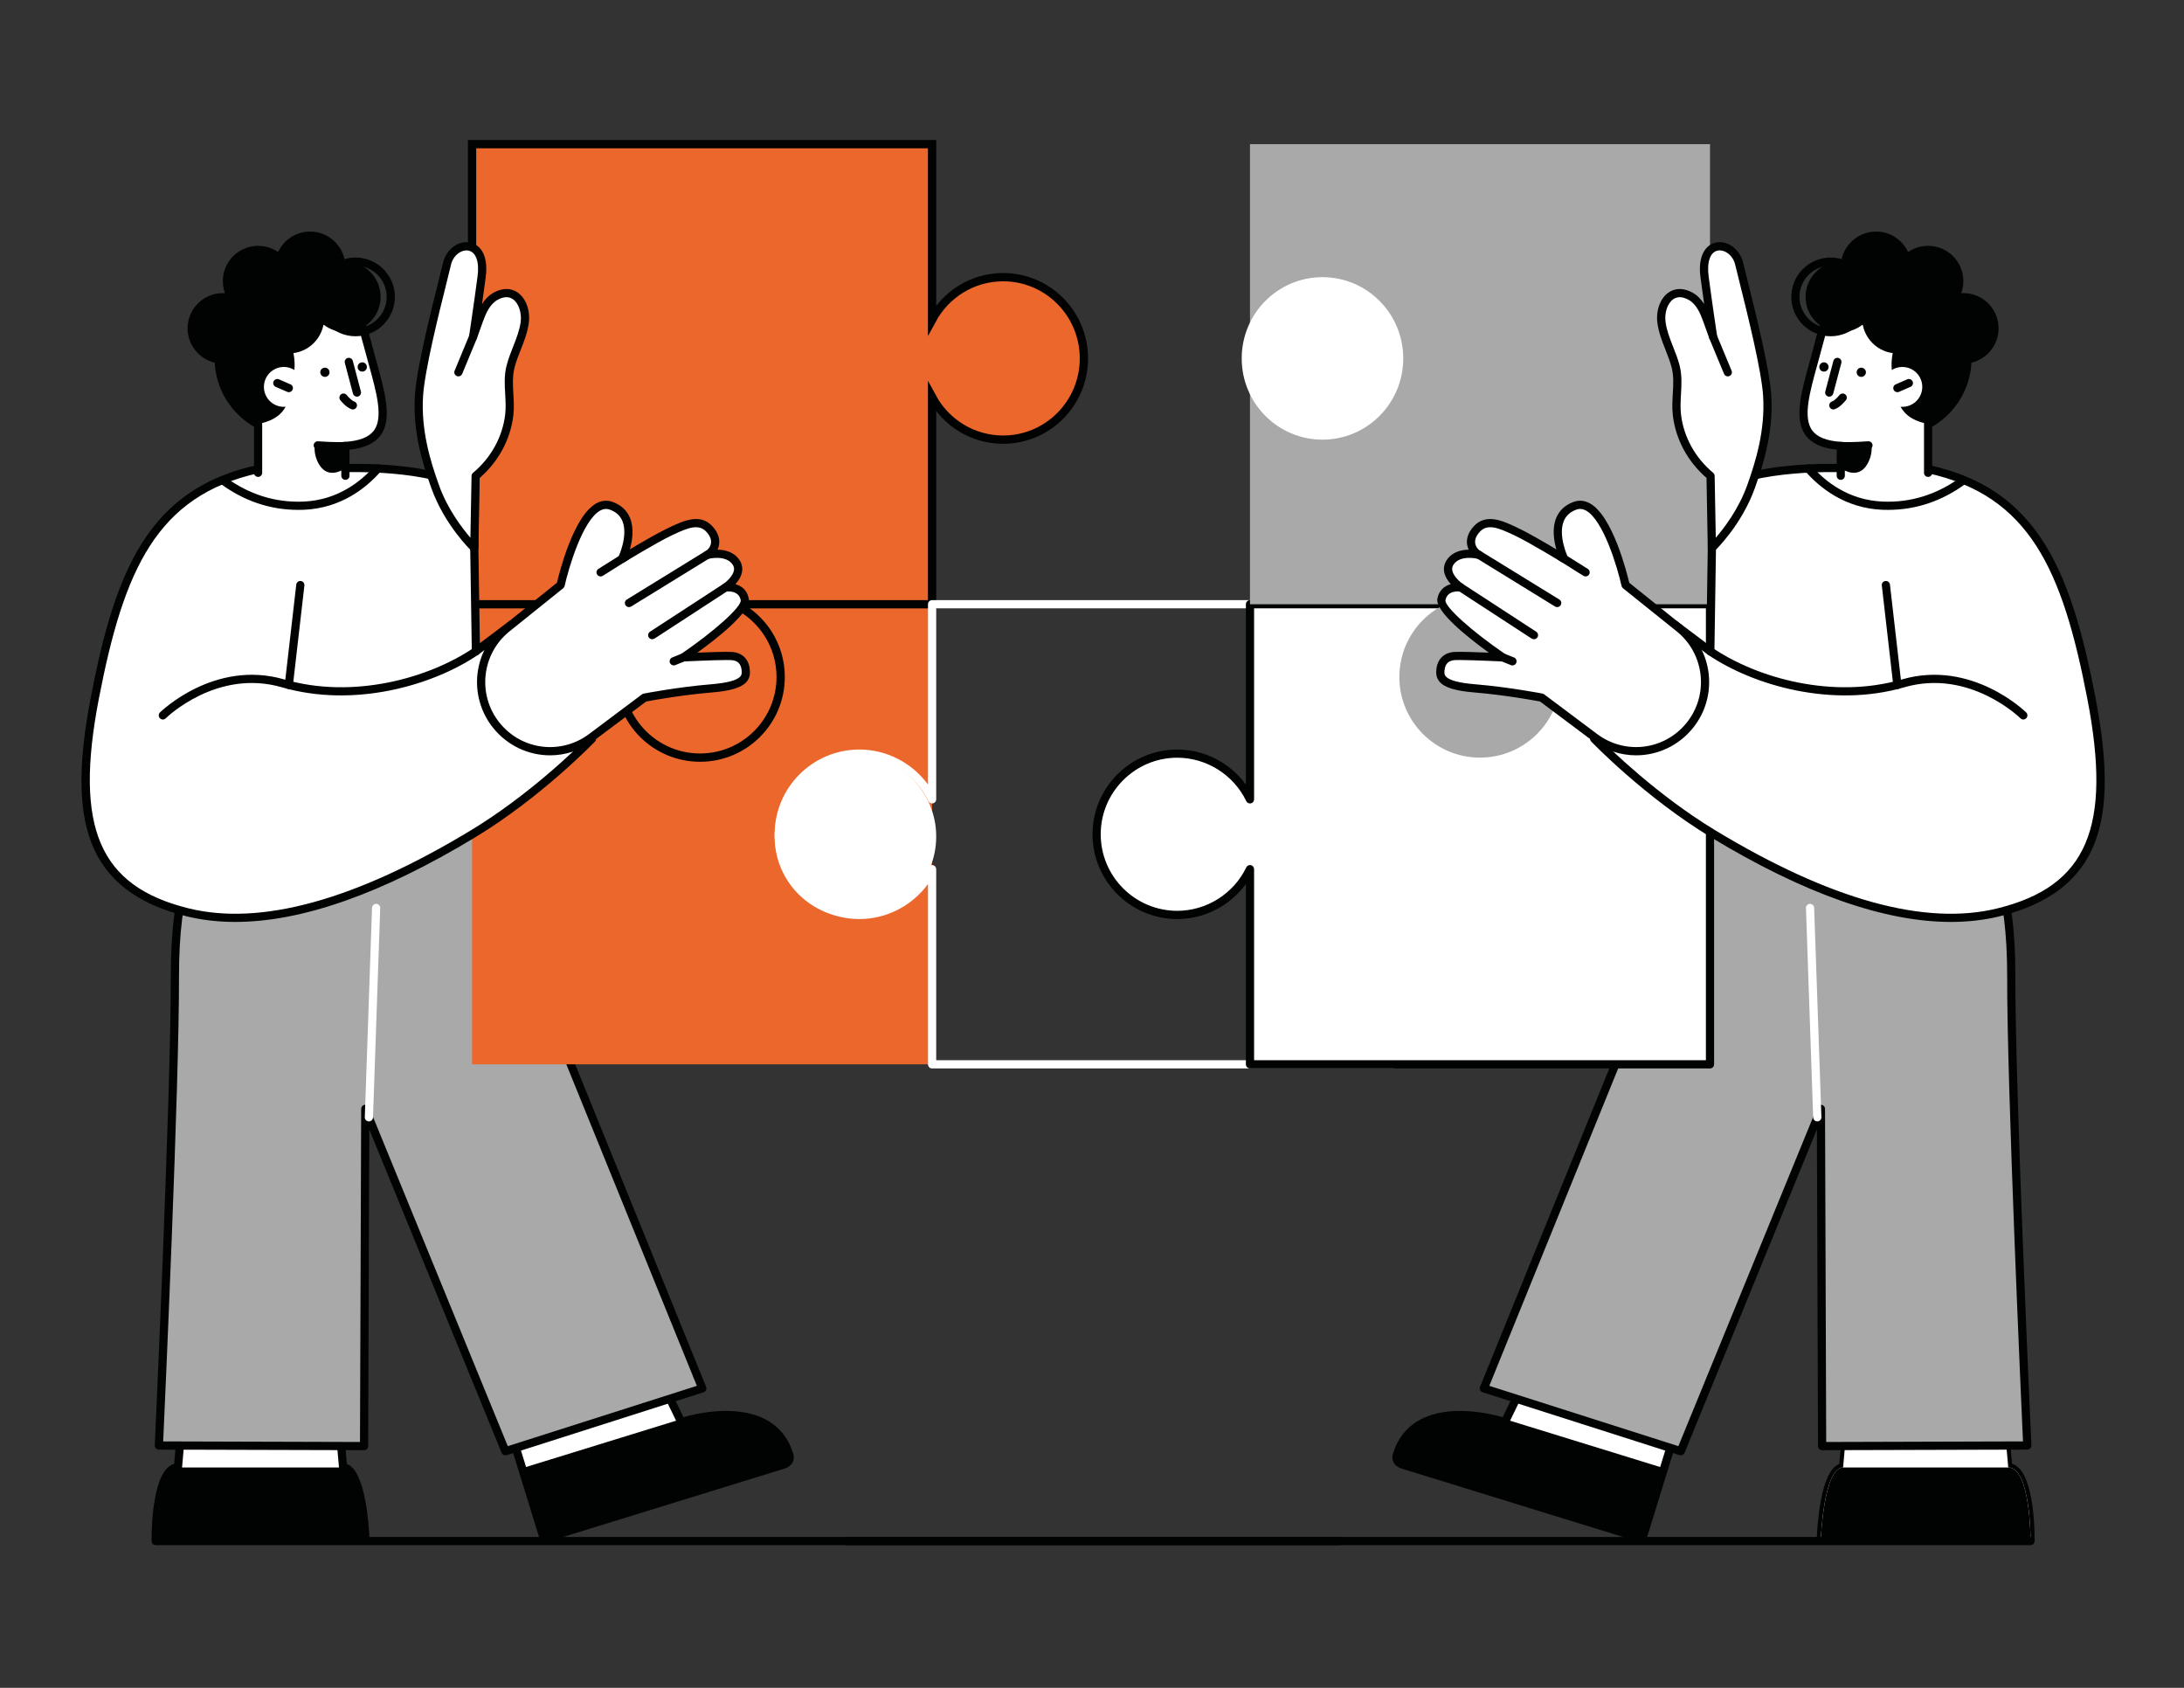 <?xml version="1.0" encoding="utf-8"?>
<!-- Generator: Adobe Illustrator 16.0.3, SVG Export Plug-In . SVG Version: 6.00 Build 0)  -->
<!DOCTYPE svg PUBLIC "-//W3C//DTD SVG 1.1//EN" "http://www.w3.org/Graphics/SVG/1.1/DTD/svg11.dtd">
<svg version="1.1" id="Capa_1" xmlns="http://www.w3.org/2000/svg" xmlns:xlink="http://www.w3.org/1999/xlink" x="0px" y="0px"
	 width="792px" height="612px" viewBox="0 0 792 612" enable-background="new 0 0 792 612" xml:space="preserve">
<rect x="0" y="0" width="792" height="612" fill="#333333" stroke="none"/>
<g>
	<g>
		<path fill="#FFFFFF" d="M56.472,557.898c0,0,0-25.806,8.049-25.806l1.157-12.935h0.175h57.234h0.185l1.149,12.935
			c7.037,0,8.066,25.806,8.066,25.806H56.472z"/>
		<path fill="#010202" d="M64.521,532.093L64.521,532.093h59.9l0,0c7.037,0,8.066,25.806,8.066,25.806H56.472
			C56.472,557.898,56.472,532.093,64.521,532.093z"/>
		<path fill="#010202" d="M54.978,557.898c0-4.323,0.41-24.937,8.176-27.123l1.037-11.744c0.072-0.772,0.717-1.367,1.487-1.367
			h57.593c0.78,0,1.422,0.595,1.484,1.367l1.044,11.81c6.832,2.411,8.001,22.717,8.171,26.992c0.015,0.402-0.135,0.787-0.417,1.093
			c-0.272,0.289-0.667,0.449-1.067,0.449H56.472C55.637,559.375,54.978,558.716,54.978,557.898z M124.42,533.572
			c-0.772,0-1.414-0.595-1.479-1.364l-1.03-11.57H67.027l-1.012,11.57c-0.072,0.77-0.714,1.364-1.494,1.364
			c-4.306,0-6.362,12.869-6.555,22.832h72.962C130.3,545.156,127.729,533.572,124.42,533.572z"/>
		<g>
			<path fill="#FFFFFF" d="M184.778,517.584l12.444,40.314l86.875-26.815c1.789-0.55,2.619-1.929,2.151-3.474
				c-6.892-22.749-39.172-11.954-39.172-11.954l-7.294-15.104L184.778,517.584z"/>
			<path fill="#010202" d="M195.798,558.33l-12.444-40.311c-0.24-0.787,0.21-1.607,0.99-1.864l54.99-17.018
				c0.707-0.225,1.462,0.115,1.784,0.774l6.747,13.943c4.355-1.251,18.943-4.77,29.611,0.74c5.013,2.604,8.451,6.829,10.205,12.582
				c0.705,2.361-0.587,4.545-3.144,5.317l-86.875,26.815c-0.152,0.05-0.297,0.064-0.44,0.064
				C196.587,559.375,195.998,558.958,195.798,558.33z M247.544,517.055c-0.709,0.24-1.479-0.095-1.809-0.755l-6.739-13.948
				l-52.349,16.212l11.563,37.453l85.453-26.383c0.562-0.143,1.462-0.595,1.157-1.589c-1.501-4.948-4.435-8.581-8.708-10.798
				c-3.856-2.007-8.396-2.666-12.709-2.666C255.103,514.581,247.664,517.005,247.544,517.055z"/>
		</g>
		<path fill="#010202" d="M197.222,557.898l86.875-26.815c1.789-0.55,2.619-1.929,2.151-3.474
			c-6.892-22.749-39.172-11.954-39.172-11.954l-0.468-0.962l-57.264,17.674L197.222,557.898z"/>
		<path fill="#A9A9AA" d="M57.621,524.349c0,0,5.895-127.669,5.808-170.249c-0.05-19.344,2.344-49.888,19.796-57.682l89.574,2.876
			l81.888,204.136l-71.397,22.782l-50.819-124.168l-0.45,122.304H57.621z"/>
		<path fill="#010202" d="M181.909,526.775l-47.985-117.227l-0.41,114.8c0,0.819-0.657,1.477-1.495,1.477l0,0l-74.408-0.207
			c-0.4,0-0.787-0.16-1.06-0.468c-0.29-0.287-0.435-0.689-0.42-1.089c0.065-1.27,5.897-127.946,5.802-169.962
			c-0.065-33,6.884-52.876,20.671-59.048c0.209-0.095,0.439-0.127,0.665-0.127l88.597,2.891c0.587,0.018,1.107,0.37,1.327,0.917
			l82.867,204.119c0.16,0.386,0.145,0.82-0.035,1.205c-0.16,0.37-0.495,0.659-0.882,0.772l-71.405,22.799
			c-0.142,0.048-0.305,0.063-0.45,0.063C182.704,527.689,182.149,527.337,181.909,526.775z M170.79,300.739l-87.278-2.826
			c-12.234,5.752-18.661,25.161-18.599,56.187c0.09,39.541-5.068,153.859-5.735,168.547l71.365,0.208l0.432-120.81
			c0-0.707,0.512-1.317,1.205-1.447c0.692-0.127,1.392,0.242,1.657,0.885l50.307,122.884l68.566-21.87L170.79,300.739z"/>
		<path fill="#010202" d="M56.472,560.274h429.203c0.819,0,1.479-0.657,1.479-1.494c0-0.819-0.66-1.477-1.479-1.477H56.472
			c-0.834,0-1.494,0.657-1.494,1.477C54.978,559.617,55.637,560.274,56.472,560.274z"/>
		<path fill="#FFFFFF" d="M133.786,406.607c0.79,0,1.447-0.627,1.479-1.429l2.619-75.903c0.03-0.819-0.609-1.509-1.429-1.542
			c-0.812-0.017-1.512,0.628-1.544,1.447l-2.619,75.9c-0.03,0.819,0.61,1.494,1.429,1.526
			C133.746,406.607,133.761,406.607,133.786,406.607z"/>
		<g>
			<rect x="171.191" y="219.101" fill="#EC672B" width="166.819" height="166.814"/>
			<path fill="#EC672B" stroke="#010202" stroke-width="3.007" stroke-miterlimit="10" d="M363.776,100.496
				c-11.12,0-20.8,6.232-25.766,15.423V52.275H171.191v166.826h70.021c-9.815,4.726-16.597,14.751-16.597,26.368
				c0,16.147,13.094,29.241,29.251,29.241c16.147,0,29.234-13.094,29.234-29.241c0-11.617-6.765-21.643-16.58-26.368h71.49v-75.096
				c4.965,9.188,14.646,15.408,25.766,15.408c16.178,0,29.289-13.194,29.289-29.452
				C393.065,113.685,379.954,100.496,363.776,100.496z"/>
			<path fill="#FFFFFF" d="M336.523,385.915v-65.381c-5.717,7.856-14.998,12.71-24.889,12.71c-16.932,0-30.721-13.784-30.721-30.736
				s13.789-30.736,30.721-30.736c9.891,0,19.171,4.853,24.889,12.709v-65.38c0-0.834,0.66-1.494,1.487-1.494h166.826
				c0.83,0,1.487,0.66,1.487,1.494v166.814c0,0.819-0.657,1.494-1.487,1.494H338.01
				C337.183,387.409,336.523,386.734,336.523,385.915z M503.352,220.581H339.504v69.268c0,0.705-0.49,1.299-1.165,1.444
				c-0.682,0.16-1.367-0.177-1.671-0.805c-4.596-9.561-14.414-15.745-25.034-15.745c-15.295,0-27.747,12.469-27.747,27.765
				c0,15.296,12.452,27.747,27.747,27.747c10.62,0,20.438-6.185,25.034-15.745c0.305-0.627,0.989-0.962,1.671-0.819
				c0.675,0.162,1.165,0.772,1.165,1.477v69.253h163.847V220.581z"/>
		</g>
		<path fill="#FFFFFF" d="M172.574,236.166l-0.885-57.971c-14.378-9.768-46.449-8.451-46.449-8.451l-31.638,0.355
			c-38.955,8.499-50.514,37.853-59.225,83.067c-8.371,43.43-2.554,68.704,33.654,77.637c31.756,7.841,70.753-8.629,103.53-28.47
			c24.126-14.591,43.133-34.499,43.133-34.499l-29.179-41.406L172.574,236.166z"/>
		<path fill="#010202" d="M108.128,184.879c0.69,0,1.397,0,2.104-0.033c13.489-0.595,22.625-7.936,27.907-13.979
			c0.532-0.625,0.475-1.559-0.142-2.104c-0.617-0.547-1.56-0.482-2.097,0.145c-4.908,5.607-13.359,12.419-25.798,12.964
			c-10.235,0.435-19.776-2.554-28.412-8.901c-0.66-0.479-1.6-0.335-2.084,0.322c-0.479,0.643-0.334,1.592,0.325,2.072
			C88.527,181.698,98.005,184.879,108.128,184.879z"/>
		<path fill="#010202" d="M67.672,332.249c-18.062-4.453-29.372-13.224-34.58-26.803c-4.675-12.209-4.738-28.901-0.175-52.556
			c3.628-18.861,8.659-40.247,18.467-55.817c9.601-15.263,22.922-24.292,41.891-28.439c0.103-0.03,0.2-0.047,0.305-0.047
			l31.596-0.337c1.334-0.05,32.73-1.22,47.343,8.708c0.41,0.272,0.65,0.722,0.65,1.207l0.85,55.044l10.605-7.969
			c0.322-0.242,0.725-0.352,1.125-0.29c0.395,0.065,0.754,0.29,0.979,0.627l29.182,41.406c0.407,0.595,0.35,1.379-0.14,1.879
			c-0.185,0.21-19.431,20.211-43.435,34.736c-33.727,20.424-62.906,30.704-87.038,30.688
			C79.086,334.288,73.197,333.599,67.672,332.249z M185.188,228.534l-11.714,8.821c-0.45,0.337-1.044,0.402-1.544,0.145
			c-0.512-0.242-0.834-0.739-0.834-1.317L170.209,179c-14.113-8.901-44.6-7.794-44.954-7.776l-31.491,0.335
			c-36.998,8.164-48.91,35.094-57.934,81.88c-8.971,46.644,0.138,67.917,32.545,75.917c26.238,6.478,60.702-3.054,102.413-28.31
			c20.825-12.597,38.018-29.372,41.968-33.357L185.188,228.534z"/>
		<path fill="#010202" d="M135.121,129.962c0,15.808-12.822,28.632-28.647,28.632c-15.813,0-28.642-12.824-28.642-28.632
			c0-15.828,12.829-28.649,28.642-28.649C122.299,101.313,135.121,114.134,135.121,129.962z"/>
		<path fill="#FFFFFF" d="M93.602,172.972v-19.264c14.349-2.619,10.765-14.67,10.765-14.67c4.001-3.179,2.242-11.325,0.997-15.488
			c-0.38-1.27,0.45-2.619,1.774-2.829c12.125-2.039,21.995-10.49,24.784-0.802c0.609,2.122,0.709,2.427,1.407,5.061
			c5.198,19.861,12.027,35.381-8.089,36.698l0.03,10.83L93.602,172.972z"/>
		<path fill="#010202" d="M125.27,173.987L125.27,173.987c0.82,0,1.479-0.66,1.479-1.479l-0.015-9.463
			c5.51-0.563,9.236-2.332,11.39-5.35c4.153-5.867,1.479-15.538-1.622-26.738c-0.577-2.054-1.167-4.178-1.737-6.347
			c-0.56-2.134-0.739-2.764-1.107-4.033l-0.307-1.074c-0.28-0.915-1.764-5.48-4.193-6.702c-0.739-0.37-1.639-0.08-2.009,0.66
			c-0.36,0.74-0.063,1.639,0.669,1.994c0.842,0.432,2.064,2.874,2.674,4.898l0.305,1.044c0.362,1.254,0.547,1.881,1.084,3.953
			c0.58,2.202,1.174,4.338,1.744,6.412c2.909,10.46,5.415,19.488,2.064,24.214c-1.767,2.489-5.212,3.888-10.548,4.241
			c-0.787,0.047-1.392,0.692-1.392,1.477l0.025,10.815C123.776,173.327,124.436,173.987,125.27,173.987z"/>
		<path fill="#010202" d="M93.602,172.925c0.813,0,1.477-0.657,1.477-1.494v-17.722c0-0.819-0.665-1.494-1.477-1.494
			c-0.837,0-1.494,0.675-1.494,1.494v17.722C92.108,172.268,92.765,172.925,93.602,172.925z"/>
		<path fill="#010202" d="M129.434,143.826c0.127,0,0.255-0.015,0.392-0.045c0.797-0.225,1.262-1.03,1.052-1.817l-2.939-11.117
			c-0.225-0.79-1.029-1.27-1.824-1.062c-0.794,0.208-1.277,1.027-1.06,1.832l2.949,11.103
			C128.179,143.376,128.773,143.826,129.434,143.826z"/>
		<path fill="#010202" d="M129.706,133.303c0.127,0.917,0.979,1.56,1.897,1.415c0.915-0.112,1.559-0.964,1.429-1.896
			c-0.13-0.915-0.979-1.56-1.904-1.43C130.221,131.536,129.578,132.371,129.706,133.303z"/>
		<g>
			<path fill="#FFFFFF" d="M96.736,144.005c2.042,3.421,6.49,4.528,9.913,2.489s4.538-6.492,2.491-9.913
				c-2.057-3.423-6.492-4.548-9.913-2.492C95.796,136.129,94.679,140.582,96.736,144.005z"/>
			<path fill="#010202" d="M104.737,142.204c0.577,0,1.125-0.337,1.367-0.882c0.32-0.754-0.018-1.639-0.765-1.961l-4.178-1.817
				c-0.762-0.335-1.629,0.018-1.969,0.772c-0.32,0.74,0.025,1.622,0.774,1.944l4.176,1.816
				C104.335,142.171,104.545,142.204,104.737,142.204z"/>
		</g>
		<path fill="#010202" d="M116.159,135.215c0.13,0.914,0.982,1.559,1.899,1.429c0.915-0.127,1.557-0.979,1.419-1.894
			c-0.135-0.915-0.979-1.56-1.894-1.415C116.659,133.465,116.032,134.315,116.159,135.215z"/>
		<path fill="#FFFFFF" d="M157.84,176.541c4.708,13.094,14.164,22.155,14.164,22.155s0.505-26.013,0.475-26.108
			c6.674-5.592,11.132-13.304,12.194-22.06c0.722-5.962-1.044-11.842,0.498-17.722c1.412-5.382,4.355-10.285,5.11-15.843
			c0.85-6.332-3.303-13.417-10.395-9.625c-3.409,1.816-4.968,5.462-6.22,8.901c-0.707,1.961-1.397,3.923-2.104,5.882
			c0,0,1.622-10.54,3.101-21.755c1.929-14.624-10.638-13.209-12.597-4.596c-1.502,6.54-9.441,36.086-10.138,47.896
			C151.188,156.167,154.569,167.462,157.84,176.541z"/>
		<path fill="#010202" d="M170.984,199.757c-0.405-0.387-9.771-9.448-14.543-22.719c-3.388-9.414-6.747-20.743-6-33.467l0,0
			c0.562-9.576,5.79-30.529,8.604-41.776c0.714-2.829,1.277-5.063,1.566-6.362c1.125-4.9,5.47-8.276,9.728-7.521
			c3.534,0.645,6.91,4.293,5.792,12.647c-0.439,3.376-0.907,6.684-1.324,9.673c1.074-1.689,2.464-3.184,4.368-4.21
			c3.104-1.654,6.132-1.637,8.533,0.032c3.036,2.089,4.661,6.572,4.048,11.103c-0.472,3.456-1.719,6.62-2.931,9.688
			c-0.852,2.154-1.649,4.193-2.209,6.333c-0.82,3.133-0.645,6.282-0.45,9.623c0.16,2.571,0.305,5.222-0.018,7.904
			c-1.06,8.676-5.383,16.662-12.194,22.592c0,1.962-0.113,7.729-0.467,25.418c-0.015,0.577-0.37,1.125-0.915,1.332
			c-0.195,0.083-0.385,0.13-0.57,0.13C171.624,200.175,171.254,200.03,170.984,199.757z M171.529,171.448
			c6.539-5.462,10.675-12.969,11.665-21.098c0.29-2.426,0.16-4.82,0.01-7.374c-0.202-3.423-0.41-6.957,0.535-10.555
			c0.605-2.314,1.472-4.518,2.314-6.652c1.2-3.054,2.332-5.93,2.764-9.016c0.435-3.341-0.74-6.827-2.809-8.256
			c-1.479-1.03-3.296-0.982-5.417,0.142c-2.954,1.577-4.346,4.871-5.527,8.114c-0.69,1.929-1.379,3.858-2.089,5.865
			c-0.265,0.722-1.027,1.142-1.774,0.947c-0.747-0.19-1.22-0.915-1.1-1.669c0.008-0.095,1.622-10.652,3.083-21.725
			c0.7-5.253-0.595-8.821-3.366-9.316c-2.354-0.42-5.47,1.574-6.3,5.238c-0.31,1.332-0.864,3.583-1.574,6.427
			c-2.793,11.15-7.976,31.925-8.531,41.226l0,0c-0.729,12.197,2.532,23.169,5.825,32.295c3.068,8.533,8.291,15.378,11.352,18.929
			c0.152-8.194,0.41-21.498,0.41-22.317C170.984,172.203,171.174,171.753,171.529,171.448z"/>
		<path fill="#010202" d="M166.227,136.469c0.587,0,1.139-0.34,1.382-0.917l5.335-12.869c0.305-0.757-0.05-1.606-0.812-1.926
			c-0.755-0.325-1.632,0.03-1.944,0.802l-5.325,12.852c-0.323,0.774,0.04,1.639,0.802,1.944
			C165.842,136.437,166.042,136.469,166.227,136.469z"/>
		<path fill="#010202" d="M122.586,163.284c1.08,0,2.059-0.032,2.829-0.112c0.805-0.095,1.399-0.835,1.302-1.654
			c-0.097-0.82-0.819-1.399-1.639-1.302c-2.779,0.307-9.663-0.208-9.738-0.208c-0.817-0.065-1.524,0.544-1.589,1.364
			s0.547,1.544,1.364,1.607C115.34,162.997,119.328,163.284,122.586,163.284z"/>
		<path fill="#010202" d="M124.57,170.161c0,0-5.532,3.808-8.843-1.734c-2.231-3.761-1.557-6.942-1.557-6.942l11.07,0.192
			L124.57,170.161z"/>
		<path fill="#010202" d="M127.969,148.471c0.63,0,1.215-0.402,1.415-1.045c0.26-0.772-0.185-1.606-0.964-1.864
			c-0.77-0.243-2.029-1.495-2.682-2.314c-0.507-0.642-1.447-0.755-2.089-0.257c-0.642,0.529-0.757,1.464-0.242,2.104
			c0.354,0.435,2.204,2.701,4.113,3.293C127.664,148.454,127.819,148.471,127.969,148.471z"/>
		<path fill="#010202" d="M112.451,107.642c0,7.072,5.735,12.789,12.789,12.789c7.062,0,12.789-5.717,12.789-12.789
			c0-7.052-5.728-12.771-12.789-12.771C118.186,94.871,112.451,100.59,112.451,107.642z"/>
		<path fill="#010202" d="M114.66,107.642c0-7.856,6.402-14.266,14.273-14.266c7.856,0,14.269,6.409,14.269,14.266
			c0,7.892-6.412,14.284-14.269,14.284C121.062,121.926,114.66,115.534,114.66,107.642z M117.631,107.642
			c0,6.237,5.07,11.313,11.302,11.313c6.217,0,11.295-5.075,11.295-11.313c0-6.217-5.078-11.294-11.295-11.294
			C122.701,96.348,117.631,101.425,117.631,107.642z"/>
		<path fill="#010202" d="M91.948,115.356c0,7.069,5.727,12.789,12.789,12.789c7.054,0,12.789-5.72,12.789-12.789
			c0-7.055-5.735-12.774-12.789-12.774C97.675,102.582,91.948,108.302,91.948,115.356z"/>
		<path fill="#010202" d="M99.677,96.75c0,7.054,5.718,12.774,12.774,12.774c7.067,0,12.789-5.72,12.789-12.774
			c0-7.069-5.722-12.789-12.789-12.789C105.395,83.96,99.677,89.681,99.677,96.75z"/>
		<path fill="#010202" d="M80.813,101.907c0,7.069,5.72,12.792,12.789,12.792c7.054,0,12.782-5.723,12.782-12.792
			c0-7.054-5.728-12.771-12.782-12.771C86.533,89.136,80.813,94.853,80.813,101.907z"/>
		<path fill="#010202" d="M68.031,119.067c0,7.037,5.712,12.789,12.782,12.789c7.054,0,12.789-5.752,12.789-12.789
			c0-7.069-5.735-12.789-12.789-12.789C73.744,106.278,68.031,111.998,68.031,119.067z"/>
		<path fill="#010202" d="M59.058,260.892c0.385,0,0.762-0.16,1.062-0.45c0.175-0.175,18.477-18.092,42.111-11.23
			c25.988,7.537,54.485-0.498,71.177-11.81c0.685-0.465,0.87-1.382,0.402-2.074c-0.467-0.675-1.39-0.85-2.072-0.4
			c-16.118,10.94-43.607,18.702-68.673,11.425c-25.354-7.361-44.867,11.792-45.069,11.984c-0.577,0.595-0.577,1.527,0,2.104
			C58.301,260.732,58.681,260.892,59.058,260.892z"/>
		<path fill="#010202" d="M104.737,249.839c0.754,0,1.396-0.562,1.477-1.317l4.171-36.218c0.097-0.802-0.49-1.557-1.302-1.637
			c-0.81-0.098-1.549,0.482-1.646,1.287l-4.176,36.228c-0.097,0.82,0.498,1.544,1.31,1.64
			C104.625,249.839,104.689,249.839,104.737,249.839z"/>
		<path fill="#FFFFFF" d="M183.828,227.777l19.481-15.648c0,0,7.262-32.825,18.381-28.745c11.103,4.096,3.903,19.234,3.903,19.234
			s11.939-7.279,17.127-9.721c5.175-2.444,10.72-5.32,14.608-0.982c3.903,4.341,1.339,8.129-0.895,9.303
			c0,0,7.336-1.959,10.453,2.619c3.111,4.548-3.841,9.191-3.841,9.191s6.035-0.915,7.032,4.308
			c0.987,5.188-22.23,21.016-22.23,21.016s14.233-0.71,17.447-0.5c3.208,0.21,4.838,2.122,5.135,5.013
			c0.297,2.894-0.392,5.752-12.532,6.75c-12.132,0.997-24.199,3.326-24.199,3.326l-19.191,14.396
			c-10.805,8.099-26.093,6.155-34.544-4.385l0,0C171.319,252.186,173.056,236.438,183.828,227.777z"/>
		<path fill="#010202" d="M178.806,263.898c-9.141-11.407-7.309-28.117,4.083-37.26l19.086-15.343
			c0.845-3.616,5.995-24.264,14.284-28.792c1.944-1.062,3.953-1.239,5.947-0.5c3.036,1.125,5.147,3.084,6.267,5.833
			c1.535,3.758,0.835,8.196-0.064,11.36c3.968-2.361,10.235-6.025,13.673-7.632l0.617-0.305c5.021-2.379,11.263-5.335,15.738-0.34
			c2.427,2.684,2.586,5.143,2.292,6.717c-0.105,0.61-0.29,1.157-0.532,1.672c2.636,0.033,5.938,0.772,7.921,3.696
			c0.932,1.382,1.252,2.876,0.942,4.468c-0.325,1.684-1.334,3.178-2.379,4.338c2.144,0.595,4.258,2.089,4.853,5.237
			c0.89,4.673-11.135,14.169-18.656,19.601c4.453-0.192,10.493-0.385,12.519-0.257c3.733,0.242,6.112,2.539,6.507,6.33
			c0.143,1.254,0.143,2.924-1.094,4.403c-1.784,2.169-5.728,3.391-12.789,3.968c-10.798,0.9-21.675,2.879-23.699,3.264
			l-18.921,14.171c-4.793,3.581-10.385,5.35-15.923,5.35C191.725,273.876,184.063,270.438,178.806,263.898z M247.914,239.847
			c-0.66,0.03-1.279-0.387-1.487-1.015c-0.21-0.642,0.022-1.332,0.57-1.702c12.162-8.291,22.052-17.225,21.617-19.523
			c-0.699-3.646-4.875-3.179-5.342-3.116c-0.69,0.112-1.364-0.272-1.614-0.917c-0.25-0.657-0.007-1.395,0.57-1.782
			c0.949-0.627,3.488-2.746,3.913-4.9c0.155-0.805,0.01-1.509-0.49-2.219c-2.474-3.628-8.771-2.054-8.829-2.024
			c-0.732,0.178-1.501-0.192-1.767-0.899c-0.282-0.705,0.025-1.509,0.7-1.864c0.85-0.432,1.804-1.459,2.054-2.778
			c0.242-1.35-0.29-2.764-1.589-4.208c-2.779-3.104-6.662-1.592-12.245,1.044l-0.625,0.305c-5.048,2.376-16.872,9.576-16.985,9.656
			c-0.562,0.337-1.287,0.272-1.781-0.16c-0.485-0.45-0.63-1.16-0.34-1.752c0.032-0.082,3.633-7.761,1.469-13.046
			c-0.802-1.959-2.289-3.311-4.538-4.146c-1.165-0.435-2.314-0.322-3.494,0.305c-6.402,3.519-11.497,20.936-12.926,27.345
			c-0.065,0.34-0.257,0.63-0.515,0.837l-19.489,15.65l0,0c-10.105,8.129-11.74,22.975-3.616,33.098
			c7.979,9.963,22.252,11.777,32.487,4.113l19.187-14.381c0.19-0.127,0.392-0.24,0.61-0.272c0.13-0.032,12.284-2.376,24.358-3.374
			c5.942-0.482,9.561-1.461,10.74-2.891c0.425-0.515,0.54-1.109,0.425-2.204c-0.24-2.359-1.437-3.534-3.743-3.679
			c-0.4-0.03-0.965-0.03-1.664-0.03C258.759,239.317,248.034,239.847,247.914,239.847z"/>
		<g>
			<g>
				<path fill="#010202" d="M228.093,220.131c0.265,0,0.54-0.065,0.779-0.21l28.342-17.447c0.7-0.435,0.917-1.349,0.49-2.042
					c-0.425-0.707-1.357-0.932-2.049-0.497l-28.342,17.447c-0.697,0.42-0.915,1.334-0.49,2.042
					C227.106,219.891,227.596,220.131,228.093,220.131z"/>
				<path fill="#010202" d="M217.803,209.011c0.275,0,0.545-0.08,0.795-0.225l9.085-5.717c0.692-0.45,0.91-1.349,0.475-2.042
					c-0.442-0.707-1.359-0.917-2.064-0.467l-9.078,5.705c-0.7,0.432-0.907,1.367-0.475,2.057
					C216.831,208.771,217.313,209.011,217.803,209.011z"/>
				<path fill="#010202" d="M236.521,231.78c0.288,0,0.563-0.065,0.817-0.225l26.521-17.272c0.682-0.45,0.884-1.384,0.442-2.074
					c-0.45-0.69-1.382-0.867-2.064-0.435l-26.518,17.272c-0.692,0.45-0.885,1.384-0.445,2.074
					C235.575,231.556,236.047,231.78,236.521,231.78z"/>
				<path fill="#010202" d="M244.321,241.276c0.185,0,0.37-0.05,0.547-0.112l3.286-1.317c0.755-0.305,1.125-1.175,0.82-1.944
					c-0.305-0.772-1.175-1.125-1.944-0.819l-3.269,1.317c-0.765,0.305-1.134,1.172-0.819,1.944
					C243.171,240.921,243.726,241.276,244.321,241.276z"/>
			</g>
		</g>
	</g>
	<path fill="#FFFFFF" d="M339.504,303.328c0,16.278-13.119,29.452-29.299,29.452c-16.178,0-29.292-13.174-29.292-29.452
		c0-16.26,13.114-29.452,29.292-29.452C326.386,273.876,339.504,287.067,339.504,303.328z"/>
	<g>
		<g>
			<path fill="#010202" d="M736.335,559.375h-76.021c-0.395,0-0.799-0.16-1.079-0.449c-0.274-0.306-0.425-0.69-0.415-1.093
				c0.165-4.275,1.34-24.581,8.167-26.992l1.044-11.81c0.075-0.772,0.725-1.367,1.494-1.367h57.594c0.765,0,1.414,0.595,1.479,1.367
				l1.045,11.744c7.761,2.187,8.171,22.8,8.171,27.123C737.814,558.716,737.145,559.375,736.335,559.375z M661.869,556.404h72.957
				c-0.195-9.963-2.244-22.832-6.558-22.832c-0.779,0-1.414-0.595-1.484-1.364l-1.029-11.57h-54.88l-1.02,11.57
				c-0.055,0.77-0.705,1.364-1.479,1.364C665.067,533.572,662.499,545.156,661.869,556.404z"/>
			<path fill="#FFFFFF" d="M736.335,557.898c0,0,0-25.806-8.066-25.806l-1.149-12.935h-0.17h-57.243h-0.181l-1.149,12.935
				c-7.042,0-8.062,25.806-8.062,25.806H736.335z"/>
			<path fill="#010202" d="M728.269,532.093L728.269,532.093h-59.893l0,0c-7.042,0-8.062,25.806-8.062,25.806h76.021
				C736.335,557.898,736.335,532.093,728.269,532.093z"/>
			<g>
				<path fill="#FFFFFF" d="M608.014,517.584l-12.437,40.314l-86.878-26.815c-1.789-0.55-2.608-1.929-2.151-3.474
					c6.895-22.749,39.172-11.954,39.172-11.954l7.294-15.104L608.014,517.584z"/>
				<path fill="#010202" d="M595.577,559.375c-0.152,0-0.298-0.015-0.45-0.064l-86.867-26.815c-2.564-0.772-3.841-2.956-3.142-5.317
					c1.752-5.753,5.181-9.979,10.193-12.582c10.67-5.51,25.259-1.991,29.621-0.74l6.747-13.943c0.314-0.659,1.069-0.999,1.776-0.774
					l54.998,17.018c0.779,0.257,1.224,1.077,0.981,1.864l-12.444,40.311C596.799,558.958,596.212,559.375,595.577,559.375z
					 M529.405,514.581c-4.331,0-8.861,0.659-12.727,2.666c-4.281,2.217-7.204,5.85-8.709,10.798
					c-0.295,0.994,0.595,1.446,1.165,1.589l85.455,26.383l11.575-37.453l-52.361-16.212l-6.749,13.948
					c-0.322,0.66-1.092,0.995-1.807,0.755C545.133,517.005,537.687,514.581,529.405,514.581z"/>
			</g>
			<path fill="#010202" d="M595.577,557.898l-86.878-26.815c-1.789-0.55-2.608-1.929-2.151-3.474
				c6.895-22.749,39.172-11.954,39.172-11.954l0.45-0.962l57.281,17.674L595.577,557.898z"/>
			<path fill="#A9A9AA" d="M735.171,524.349c0,0-5.888-127.669-5.803-170.249c0.05-19.344-2.344-49.888-19.796-57.682l-89.581,2.876
				l-81.886,204.136l71.402,22.782l50.827-124.168l0.42,122.304H735.171z"/>
			<path fill="#010202" d="M609.508,527.689c-0.154,0-0.305-0.015-0.449-0.063l-71.412-22.799c-0.385-0.113-0.723-0.402-0.89-0.772
				c-0.181-0.385-0.186-0.819-0.035-1.205l82.885-204.119c0.217-0.547,0.747-0.899,1.331-0.917l88.595-2.891
				c0.226,0,0.435,0.033,0.645,0.127c13.804,6.172,20.746,26.048,20.671,59.048c-0.08,42.016,5.752,168.692,5.817,169.962
				c0.024,0.399-0.13,0.802-0.41,1.089c-0.279,0.308-0.675,0.468-1.084,0.468l-74.406,0.207h-0.01c-0.805,0-1.47-0.657-1.479-1.477
				l-0.41-114.8l-47.982,117.227C610.647,527.337,610.086,527.689,609.508,527.689z M540.08,502.496l68.568,21.87l50.313-122.884
				c0.26-0.643,0.964-1.012,1.648-0.885c0.705,0.13,1.205,0.74,1.215,1.447l0.425,120.81l71.362-0.208
				c-0.66-14.688-5.817-129.006-5.737-168.547c0.075-31.026-6.353-50.435-18.597-56.187L622,300.739L540.08,502.496z"/>
			<path fill="#010202" d="M736.335,560.274H307.122c-0.82,0-1.495-0.657-1.495-1.494c0-0.819,0.675-1.477,1.495-1.477h429.213
				c0.81,0,1.479,0.657,1.479,1.477C737.814,559.617,737.145,560.274,736.335,560.274z"/>
			<path fill="#FFFFFF" d="M659.021,406.607c-0.805,0-1.464-0.627-1.494-1.429l-2.619-75.903c-0.04-0.819,0.61-1.509,1.435-1.542
				c0.814-0.017,1.504,0.628,1.534,1.447l2.629,75.9c0.024,0.819-0.609,1.494-1.439,1.526
				C659.046,406.607,659.035,406.607,659.021,406.607z"/>
			<g>
				<path fill="#FFFFFF" d="M426.917,273.266c11.62,0,21.652,6.762,26.378,16.583v-70.748h166.818v166.814H453.295v-70.748
					c-4.726,9.803-14.758,16.582-26.378,16.582c-16.147,0-29.241-13.094-29.241-29.241S410.77,273.266,426.917,273.266z"/>
				<path fill="#010202" d="M451.806,385.915v-65.381c-5.728,7.856-14.998,12.71-24.894,12.71
					c-16.938,0-30.721-13.784-30.721-30.736s13.784-30.736,30.721-30.736c9.896,0,19.166,4.853,24.894,12.709v-65.38
					c0-0.834,0.67-1.494,1.489-1.494h166.818c0.824,0,1.484,0.66,1.484,1.494v166.814c0,0.819-0.66,1.494-1.484,1.494H453.295
					C452.476,387.409,451.806,386.734,451.806,385.915z M618.624,220.581H454.779v69.268c0,0.705-0.49,1.299-1.149,1.444
					c-0.689,0.16-1.38-0.177-1.685-0.805c-4.598-9.561-14.413-15.745-25.033-15.745c-15.298,0-27.75,12.469-27.75,27.765
					c0,15.296,12.452,27.747,27.75,27.747c10.62,0,20.436-6.185,25.033-15.745c0.305-0.627,0.995-0.962,1.685-0.819
					c0.659,0.162,1.149,0.772,1.149,1.477v69.253h163.845V220.581z"/>
				<path fill="#A9A9AA" d="M453.295,123.035v-70.76h166.818v166.826h-70.763c9.811,4.726,16.598,14.751,16.598,26.368
					c0,16.147-13.094,29.241-29.249,29.241s-29.244-13.094-29.244-29.241c0-11.617,6.771-21.643,16.592-26.368h-70.752v-70.775"/>
			</g>
			<path fill="#FFFFFF" d="M620.208,236.166l0.899-57.971c14.381-9.768,46.435-8.451,46.435-8.451l31.66,0.355
				c38.942,8.499,50.502,37.853,59.223,83.067c8.366,43.43,2.539,68.704-33.659,77.637c-31.766,7.841-70.753-8.629-103.538-28.47
				c-24.116-14.591-43.14-34.499-43.14-34.499l29.187-41.406L620.208,236.166z"/>
			<path fill="#010202" d="M684.669,184.879c-0.7,0-1.395,0-2.095-0.033c-13.503-0.595-22.624-7.936-27.917-13.979
				c-0.544-0.625-0.484-1.559,0.146-2.104c0.619-0.547,1.559-0.482,2.104,0.145c4.893,5.607,13.344,12.419,25.788,12.964
				c10.221,0.435,19.771-2.554,28.417-8.901c0.65-0.479,1.59-0.335,2.079,0.322c0.48,0.643,0.335,1.592-0.319,2.072
				C704.265,181.698,694.799,184.879,684.669,184.879z"/>
			<path fill="#010202" d="M707.503,334.288c-24.134,0.016-53.311-10.265-87.045-30.688c-24.004-14.525-43.237-34.526-43.43-34.736
				c-0.5-0.5-0.548-1.284-0.138-1.879l29.18-41.406c0.232-0.337,0.577-0.562,0.969-0.627c0.405-0.063,0.814,0.047,1.145,0.29
				l10.596,7.969l0.834-55.044c0.011-0.485,0.258-0.935,0.66-1.207c14.621-9.928,46.009-8.759,47.343-8.708l31.601,0.337
				c0.105,0,0.205,0.018,0.3,0.047c18.977,4.148,32.285,13.176,41.886,28.439c9.801,15.57,14.839,36.956,18.477,55.817
				c4.559,23.654,4.503,40.347-0.185,52.556c-5.202,13.579-16.508,22.35-34.574,26.803
				C719.603,333.599,713.711,334.288,707.503,334.288z M580.031,267.689c3.954,3.985,21.146,20.76,41.969,33.357
				c41.708,25.256,76.183,34.787,102.41,28.31c32.41-8.001,41.526-29.274,32.546-75.917c-9.007-46.786-20.921-73.716-57.929-81.88
				l-31.49-0.335c-0.351-0.018-30.836-1.125-44.96,7.776l-0.867,57.184c-0.015,0.578-0.337,1.075-0.835,1.317
				c-0.507,0.258-1.109,0.192-1.559-0.145l-11.705-8.821L580.031,267.689z"/>
			<path fill="#010202" d="M657.671,129.962c0,15.808,12.819,28.632,28.647,28.632c15.808,0,28.637-12.824,28.637-28.632
				c0-15.828-12.829-28.649-28.637-28.649C670.49,101.313,657.671,114.134,657.671,129.962z"/>
			<path fill="#FFFFFF" d="M699.202,172.972v-19.264c-14.354-2.619-10.78-14.67-10.78-14.67c-3.998-3.179-2.238-11.325-0.994-15.488
				c0.375-1.27-0.45-2.619-1.77-2.829c-12.129-2.039-22.005-10.49-24.793-0.802c-0.596,2.122-0.705,2.427-1.395,5.061
				c-5.208,19.861-12.035,35.381,8.071,36.698l-0.025,10.83L699.202,172.972z"/>
			<path fill="#010202" d="M667.517,173.987L667.517,173.987c-0.81,0-1.475-0.66-1.47-1.479l0.016-9.463
				c-5.518-0.563-9.246-2.332-11.39-5.35c-4.153-5.867-1.479-15.538,1.624-26.738c0.569-2.054,1.154-4.178,1.725-6.347
				c0.555-2.134,0.749-2.764,1.119-4.033l0.305-1.074c0.29-0.915,1.77-5.48,4.208-6.702c0.725-0.37,1.614-0.08,1.994,0.66
				c0.36,0.74,0.065,1.639-0.67,1.994c-0.839,0.432-2.063,2.874-2.679,4.898l-0.314,1.044c-0.355,1.254-0.53,1.881-1.08,3.953
				c-0.569,2.202-1.164,4.338-1.734,6.412c-2.913,10.46-5.412,19.488-2.063,24.214c1.759,2.489,5.223,3.888,10.54,4.241
				c0.779,0.047,1.39,0.692,1.39,1.477l-0.025,10.815C669.011,173.327,668.347,173.987,667.517,173.987z"/>
			<path fill="#010202" d="M699.202,172.925c-0.819,0-1.484-0.657-1.484-1.494v-17.722c0-0.819,0.665-1.494,1.484-1.494
				c0.829,0,1.494,0.675,1.494,1.494v17.722C700.696,172.268,700.031,172.925,699.202,172.925z"/>
			<path fill="#010202" d="M663.358,143.826c-0.12,0-0.25-0.015-0.385-0.045c-0.79-0.225-1.265-1.03-1.055-1.817l2.938-11.117
				c0.221-0.79,1.03-1.27,1.824-1.062c0.78,0.208,1.27,1.027,1.055,1.832l-2.943,11.103
				C664.608,143.376,664.008,143.826,663.358,143.826z"/>
			<path fill="#010202" d="M663.094,133.303c-0.13,0.917-0.975,1.56-1.904,1.415c-0.92-0.112-1.56-0.964-1.424-1.896
				c0.14-0.915,0.975-1.56,1.898-1.43C662.584,131.536,663.229,132.371,663.094,133.303z"/>
			<g>
				<path fill="#FFFFFF" d="M696.054,144.005c-2.039,3.421-6.482,4.528-9.911,2.489c-3.418-2.039-4.522-6.492-2.483-9.913
					c2.054-3.423,6.482-4.548,9.91-2.492C697.003,136.129,698.117,140.582,696.054,144.005z"/>
				<path fill="#010202" d="M688.063,142.204c-0.58,0-1.135-0.337-1.369-0.882c-0.335-0.754,0.02-1.639,0.774-1.961l4.178-1.817
					c0.745-0.335,1.614,0.018,1.949,0.772c0.33,0.74-0.025,1.622-0.77,1.944l-4.163,1.816
					C688.452,142.171,688.262,142.204,688.063,142.204z"/>
			</g>
			<path fill="#010202" d="M676.638,135.215c-0.146,0.914-0.979,1.559-1.904,1.429c-0.915-0.127-1.55-0.979-1.425-1.894
				c0.131-0.915,0.99-1.56,1.899-1.415C676.133,133.465,676.758,134.315,676.638,135.215z"/>
			<path fill="#FFFFFF" d="M640.871,143.666c-0.699-11.81-8.653-41.356-10.138-47.896c-1.969-8.613-14.533-10.028-12.599,4.596
				c1.479,11.215,3.093,21.755,3.093,21.755c-0.699-1.959-1.396-3.921-2.097-5.882c-1.262-3.438-2.818-7.084-6.225-8.901
				c-7.086-3.791-11.239,3.293-10.39,9.625c0.749,5.558,3.706,10.46,5.103,15.843c1.549,5.88-0.215,11.76,0.507,17.722
				c1.06,8.756,5.525,16.468,12.188,22.06c-0.032,0.095,0.479,26.108,0.479,26.108s9.456-9.061,14.164-22.155
				C638.235,167.462,641.604,156.167,640.871,143.666z"/>
			<path fill="#010202" d="M620.793,200.175c-0.2,0-0.385-0.047-0.569-0.13c-0.555-0.208-0.915-0.755-0.925-1.332
				c-0.345-17.689-0.45-23.457-0.455-25.418c-6.821-5.93-11.145-13.916-12.204-22.592c-0.32-2.682-0.17-5.333-0.025-7.904
				c0.2-3.341,0.385-6.49-0.435-9.623c-0.56-2.139-1.364-4.178-2.214-6.333c-1.207-3.068-2.459-6.232-2.926-9.688
				c-0.61-4.53,1.012-9.013,4.05-11.103c2.402-1.669,5.438-1.687,8.521-0.032c1.914,1.027,3.293,2.521,4.373,4.21
				c-0.428-2.989-0.885-6.297-1.327-9.673c-1.106-8.354,2.274-12.002,5.785-12.647c4.266-0.754,8.621,2.622,9.735,7.521
				c0.3,1.3,0.859,3.534,1.566,6.362c2.805,11.247,8.044,32.2,8.604,41.776l0,0c0.755,12.724-2.604,24.054-5.992,33.467
				c-4.763,13.271-14.138,22.332-14.533,22.719C621.543,200.03,621.173,200.175,620.793,200.175z M621.798,172.652
				c0,0.82,0.26,14.124,0.409,22.317c3.069-3.551,8.276-10.396,11.36-18.929c3.278-9.126,6.532-20.099,5.817-32.295l0,0
				c-0.555-9.301-5.742-30.076-8.523-41.226c-0.715-2.844-1.277-5.095-1.592-6.427c-0.82-3.664-3.936-5.658-6.298-5.238
				c-2.771,0.495-4.048,4.063-3.365,9.316c1.472,11.072,3.076,21.63,3.091,21.725c0.115,0.755-0.353,1.479-1.107,1.669
				c-0.739,0.195-1.512-0.225-1.767-0.947c-0.707-2.006-1.399-3.936-2.099-5.865c-1.17-3.243-2.562-6.537-5.51-8.114
				c-2.129-1.125-3.946-1.172-5.431-0.142c-2.073,1.429-3.253,4.915-2.788,8.256c0.409,3.086,1.544,5.962,2.738,9.016
				c0.854,2.134,1.72,4.338,2.332,6.652c0.922,3.598,0.722,7.132,0.521,10.555c-0.135,2.554-0.279,4.948,0.016,7.374
				c0.979,8.129,5.127,15.635,11.664,21.098C621.63,171.753,621.822,172.203,621.798,172.652z"/>
			<path fill="#010202" d="M626.556,136.469c-0.58,0-1.125-0.34-1.364-0.917l-5.343-12.869c-0.308-0.757,0.045-1.606,0.81-1.926
				c0.755-0.325,1.624,0.03,1.944,0.802l5.335,12.852c0.322,0.774-0.043,1.639-0.803,1.944
				C626.94,136.437,626.756,136.469,626.556,136.469z"/>
			<path fill="#010202" d="M670.2,163.284c-1.06,0-2.054-0.032-2.809-0.112c-0.814-0.095-1.409-0.835-1.319-1.654
				c0.095-0.82,0.819-1.399,1.649-1.302c2.769,0.307,9.66-0.208,9.726-0.208c0.819-0.065,1.544,0.544,1.609,1.364
				c0.045,0.82-0.565,1.544-1.385,1.607C677.447,162.997,673.464,163.284,670.2,163.284z"/>
			<path fill="#010202" d="M668.217,170.161c0,0,5.537,3.808,8.855-1.734c2.239-3.761,1.56-6.942,1.56-6.942l-11.09,0.192
				L668.217,170.161z"/>
			<path fill="#010202" d="M664.838,148.471c-0.645,0-1.229-0.402-1.424-1.045c-0.25-0.772,0.194-1.606,0.964-1.864
				c0.78-0.243,2.034-1.495,2.674-2.314c0.515-0.642,1.449-0.755,2.089-0.257c0.65,0.529,0.765,1.464,0.26,2.104
				c-0.369,0.435-2.219,2.701-4.123,3.293C665.133,148.454,664.978,148.471,664.838,148.471z"/>
			<path fill="#010202" d="M680.331,107.642c0,7.072-5.713,12.789-12.789,12.789c-7.052,0-12.779-5.717-12.779-12.789
				c0-7.052,5.728-12.771,12.779-12.771C674.618,94.871,680.331,100.59,680.331,107.642z"/>
			<path fill="#010202" d="M663.863,121.926c-7.866,0-14.273-6.392-14.273-14.284c0-7.856,6.407-14.266,14.273-14.266
				c7.871,0,14.273,6.409,14.273,14.266C678.137,115.534,671.734,121.926,663.863,121.926z M663.863,96.348
				c-6.232,0-11.305,5.077-11.305,11.294c0,6.237,5.072,11.313,11.305,11.313c6.228,0,11.295-5.075,11.295-11.313
				C675.158,101.425,670.091,96.348,663.863,96.348z"/>
			<path fill="#010202" d="M700.852,115.356c0,7.069-5.728,12.789-12.789,12.789c-7.063,0-12.784-5.72-12.784-12.789
				c0-7.055,5.722-12.774,12.784-12.774C695.124,102.582,700.852,108.302,700.852,115.356z"/>
			<path fill="#010202" d="M693.12,96.75c0,7.054-5.718,12.774-12.789,12.774c-7.052,0-12.789-5.72-12.789-12.774
				c0-7.069,5.737-12.789,12.789-12.789C687.402,83.96,693.12,89.681,693.12,96.75z"/>
			<path fill="#010202" d="M711.986,101.907c0,7.069-5.728,12.792-12.784,12.792c-7.062,0-12.789-5.723-12.789-12.792
				c0-7.054,5.728-12.771,12.789-12.771C706.259,89.136,711.986,94.853,711.986,101.907z"/>
			<path fill="#010202" d="M724.766,119.067c0,7.037-5.728,12.789-12.779,12.789c-7.062,0-12.784-5.752-12.784-12.789
				c0-7.069,5.723-12.789,12.784-12.789C719.038,106.278,724.766,111.998,724.766,119.067z"/>
			<path fill="#010202" d="M733.741,260.892c-0.38,0-0.765-0.16-1.055-0.45c-0.185-0.175-18.491-18.092-42.136-11.23
				c-25.982,7.537-54.46-0.498-71.17-11.81c-0.674-0.465-0.859-1.382-0.392-2.074c0.449-0.675,1.389-0.85,2.063-0.4
				c16.123,10.94,43.615,18.702,68.669,11.425c25.363-7.361,44.864,11.792,45.064,11.984c0.574,0.595,0.574,1.527,0,2.104
				C734.496,260.732,734.116,260.892,733.741,260.892z"/>
			<path fill="#010202" d="M688.063,249.839c-0.75,0-1.399-0.562-1.489-1.317l-4.158-36.218c-0.101-0.802,0.479-1.557,1.299-1.637
				c0.82-0.098,1.56,0.482,1.649,1.287l4.168,36.228c0.096,0.82-0.489,1.544-1.304,1.64
				C688.167,249.839,688.117,249.839,688.063,249.839z"/>
			<path fill="#FFFFFF" d="M608.979,227.777l-19.491-15.648c0,0-7.271-32.825-18.371-28.745c-11.12,4.096-3.906,19.234-3.906,19.234
				s-11.952-7.279-17.127-9.721c-5.181-2.444-10.726-5.32-14.621-0.982c-3.897,4.341-1.342,8.129,0.899,9.303
				c0,0-7.341-1.959-10.452,2.619c-3.108,4.548,3.831,9.191,3.831,9.191s-6.033-0.915-7.02,4.308
				c-0.987,5.188,22.237,21.016,22.237,21.016s-14.243-0.71-17.467-0.5c-3.204,0.21-4.818,2.122-5.133,5.013
				c-0.305,2.894,0.395,5.752,12.534,6.75c12.129,0.997,24.196,3.326,24.196,3.326l19.184,14.396
				c10.815,8.099,26.108,6.155,34.554-4.385l0,0C621.471,252.186,619.743,236.438,608.979,227.777z"/>
			<path fill="#010202" d="M593.32,273.876c-5.542,0-11.127-1.769-15.933-5.35l-18.911-14.171
				c-2.031-0.385-12.899-2.364-23.707-3.264c-7.059-0.577-11.007-1.799-12.796-3.968c-1.222-1.479-1.229-3.148-1.095-4.403
				c0.395-3.791,2.789-6.087,6.517-6.33c2.024-0.127,8.066,0.065,12.51,0.257c-7.504-5.432-19.531-14.928-18.656-19.601
				c0.612-3.148,2.716-4.643,4.853-5.237c-1.027-1.16-2.031-2.654-2.379-4.338c-0.287-1.592,0.018-3.086,0.959-4.468
				c1.989-2.923,5.283-3.663,7.919-3.696c-0.231-0.515-0.425-1.062-0.537-1.672c-0.29-1.574-0.13-4.033,2.299-6.717
				c4.48-4.995,10.716-2.039,15.738,0.34l0.609,0.305c3.446,1.607,9.706,5.271,13.674,7.632c-0.895-3.164-1.592-7.602-0.064-11.36
				c1.124-2.749,3.229-4.708,6.271-5.833c1.994-0.739,3.986-0.562,5.938,0.5c8.284,4.528,13.441,25.176,14.294,28.792l19.086,15.343
				c11.385,9.143,13.224,25.853,4.073,37.26C608.736,270.438,601.072,273.876,593.32,273.876z M529.25,239.317
				c-0.689,0-1.26,0-1.654,0.03c-2.304,0.145-3.503,1.319-3.758,3.679c-0.115,1.094,0,1.689,0.435,2.204
				c1.187,1.43,4.803,2.409,10.74,2.891c12.082,0.997,24.236,3.341,24.349,3.374c0.225,0.033,0.435,0.145,0.619,0.272l19.191,14.381
				c10.226,7.664,24.494,5.85,32.495-4.113c8.116-10.123,6.492-24.969-3.628-33.098l0,0l-19.491-15.65
				c-0.258-0.207-0.442-0.497-0.515-0.837c-1.422-6.41-6.515-23.827-12.924-27.345c-1.175-0.627-2.324-0.739-3.496-0.305
				c-2.252,0.834-3.729,2.187-4.53,4.146c-2.154,5.285,1.429,12.964,1.469,13.046c0.275,0.592,0.135,1.302-0.337,1.752
				c-0.497,0.432-1.223,0.497-1.777,0.16c-0.127-0.08-11.944-7.279-16.989-9.656l-0.627-0.305c-5.598-2.636-9.456-4.148-12.26-1.044
				c-1.284,1.444-1.824,2.859-1.574,4.208c0.24,1.319,1.204,2.346,2.049,2.778c0.665,0.355,0.979,1.16,0.7,1.864
				c-0.265,0.707-1.029,1.077-1.754,0.899c-0.063-0.03-6.37-1.604-8.844,2.024c-0.482,0.709-0.643,1.414-0.473,2.219
				c0.41,2.154,2.964,4.273,3.903,4.9c0.58,0.387,0.819,1.125,0.563,1.782c-0.25,0.645-0.925,1.029-1.606,0.917
				c-0.476-0.063-4.644-0.53-5.343,3.116c-0.442,2.299,9.455,11.232,21.61,19.523c0.544,0.37,0.77,1.06,0.569,1.702
				c-0.208,0.627-0.81,1.044-1.484,1.015C544.758,239.847,534.033,239.317,529.25,239.317z"/>
			<g>
				<g>
					<path fill="#010202" d="M564.696,220.131c-0.258,0-0.537-0.065-0.779-0.21l-28.345-17.447
						c-0.689-0.435-0.915-1.349-0.479-2.042c0.435-0.707,1.339-0.932,2.039-0.497l28.337,17.447c0.704,0.42,0.922,1.334,0.497,2.042
						C565.676,219.891,565.193,220.131,564.696,220.131z"/>
					<path fill="#010202" d="M574.979,209.011c-0.265,0-0.539-0.08-0.787-0.225l-9.085-5.717c-0.683-0.45-0.902-1.349-0.458-2.042
						c0.433-0.707,1.35-0.917,2.05-0.467l9.075,5.705c0.707,0.432,0.915,1.367,0.482,2.057
						C575.969,208.771,575.484,209.011,574.979,209.011z"/>
					<path fill="#010202" d="M556.268,231.78c-0.279,0-0.569-0.065-0.819-0.225l-26.511-17.272c-0.692-0.45-0.892-1.384-0.442-2.074
						c0.442-0.69,1.375-0.867,2.06-0.435l26.518,17.272c0.689,0.45,0.89,1.384,0.439,2.074
						C557.217,231.556,556.752,231.78,556.268,231.78z"/>
					<path fill="#010202" d="M548.483,241.276c-0.192,0-0.385-0.05-0.562-0.112l-3.279-1.317c-0.762-0.305-1.132-1.175-0.827-1.944
						c0.313-0.772,1.183-1.125,1.952-0.819l3.271,1.317c0.755,0.305,1.125,1.172,0.82,1.944
						C549.615,240.921,549.071,241.276,548.483,241.276z"/>
				</g>
			</g>
		</g>
		<path fill="#FFFFFF" d="M508.869,129.962c0,16.258-13.108,29.452-29.297,29.452c-16.182,0-29.283-13.194-29.283-29.452
			c0-16.277,13.102-29.466,29.283-29.466C495.761,100.496,508.869,113.685,508.869,129.962z"/>
	</g>
</g>
</svg>
